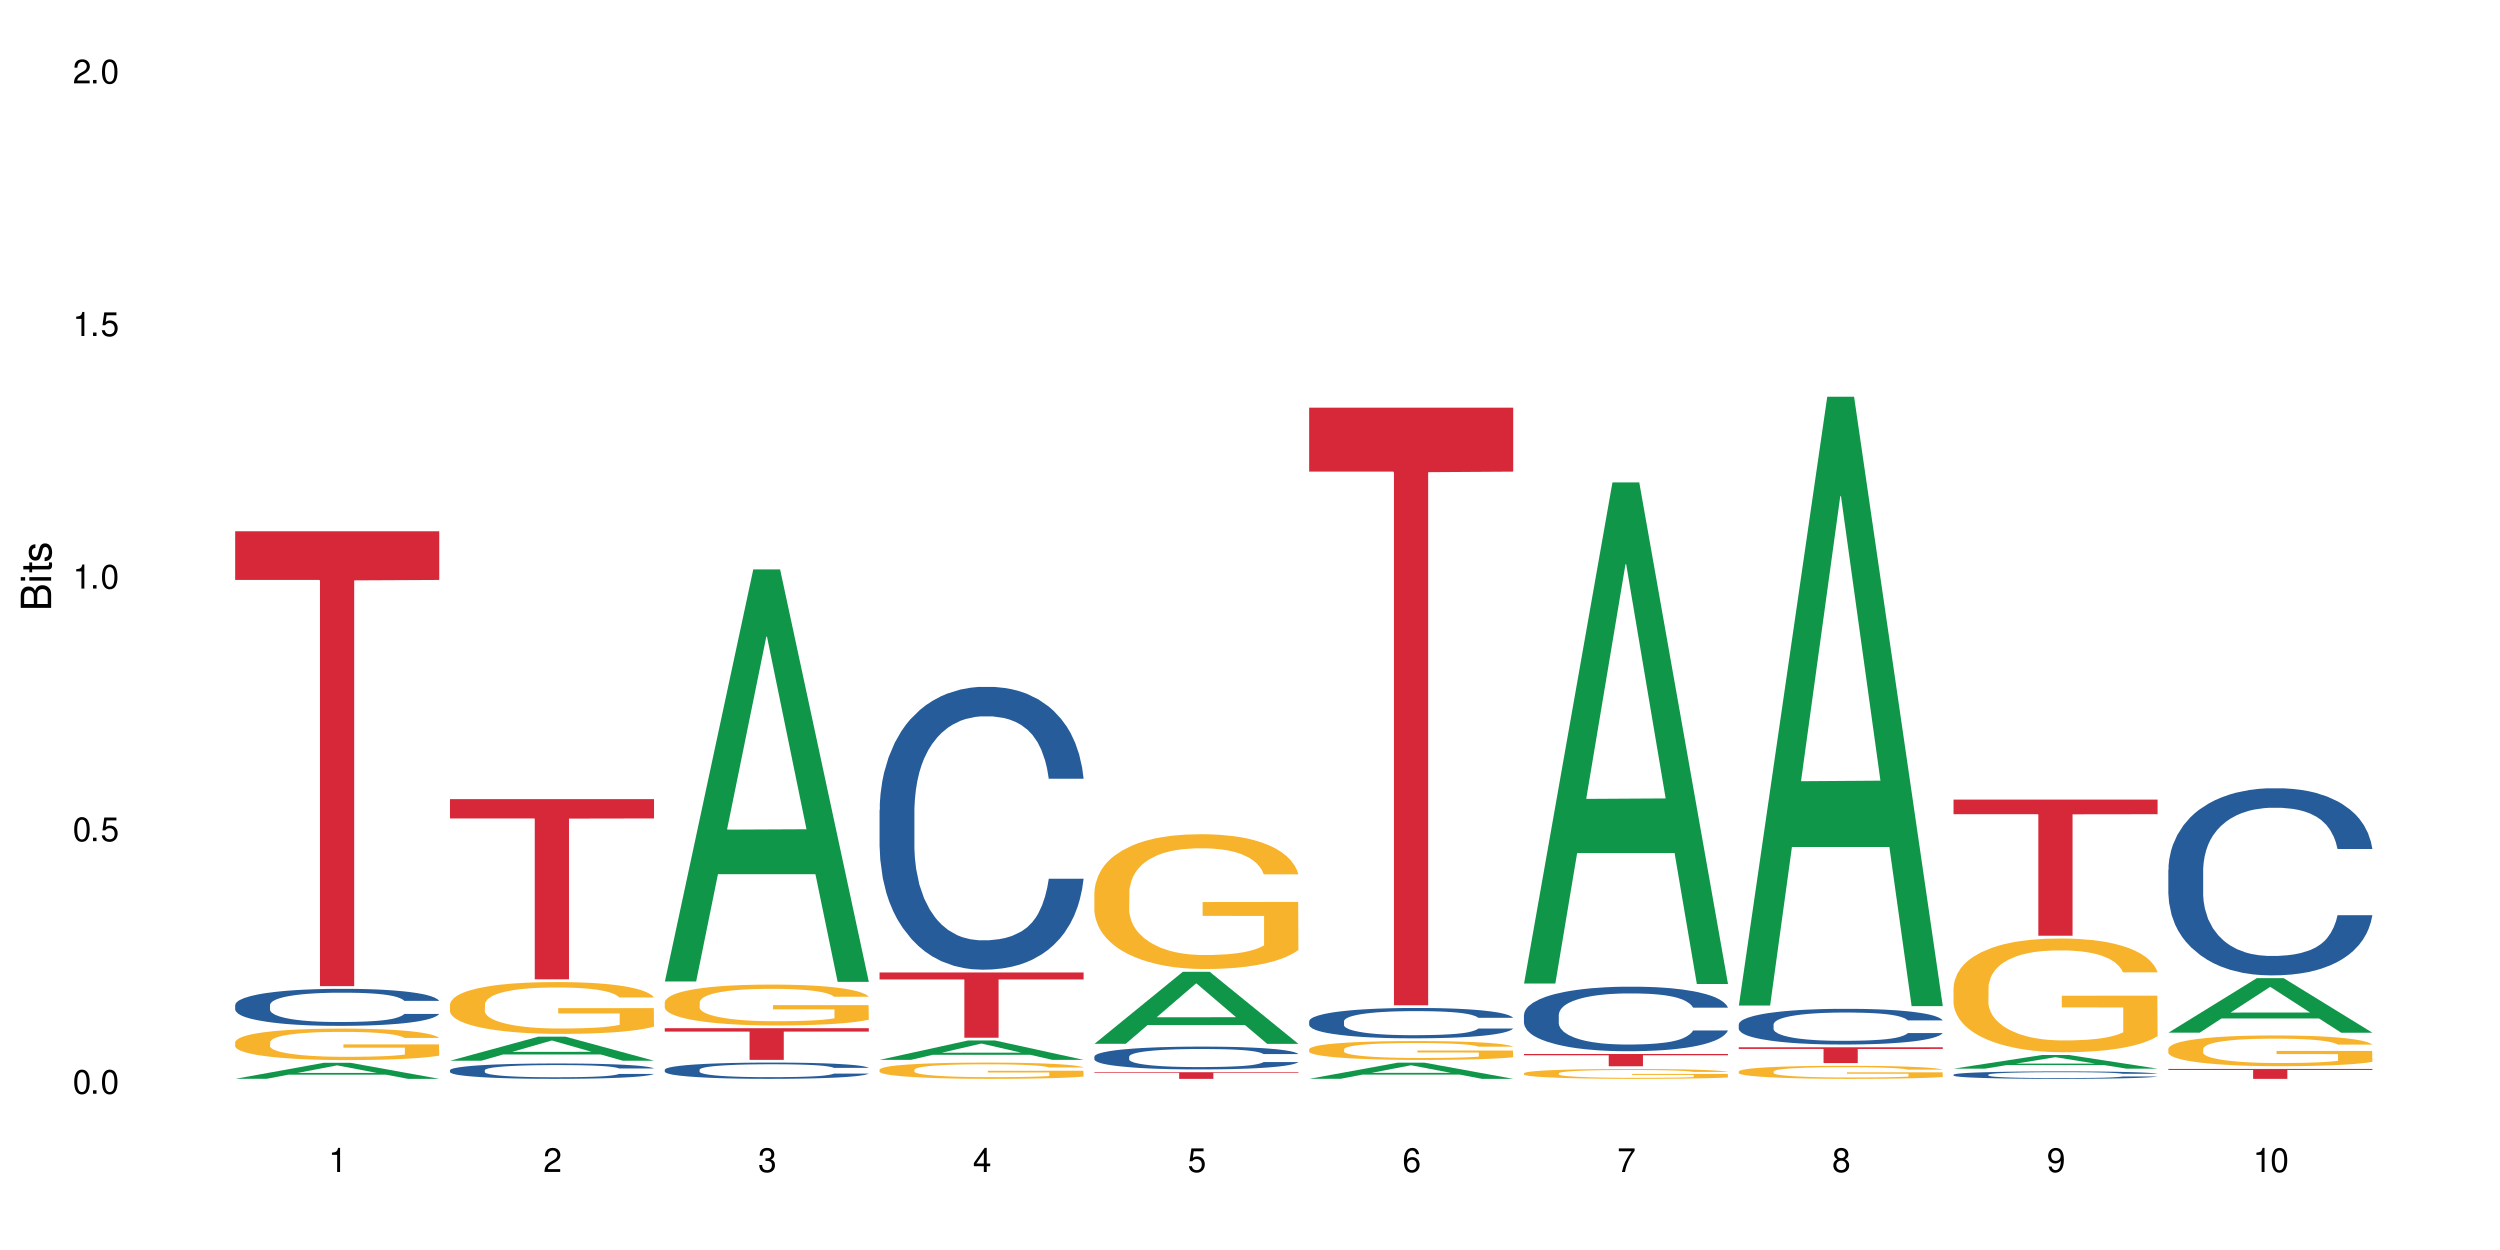 <?xml version="1.0" encoding="UTF-8"?>
<svg xmlns="http://www.w3.org/2000/svg" xmlns:xlink="http://www.w3.org/1999/xlink" width="720" height="360" viewBox="0 0 720 360">
<defs>
<g>
<g id="glyph-0-0">
</g>
<g id="glyph-0-1">
<path d="M 2.641 -6.938 C 2 -6.938 1.422 -6.656 1.078 -6.172 C 0.641 -5.562 0.406 -4.641 0.406 -3.359 C 0.406 -1.016 1.188 0.219 2.641 0.219 C 4.078 0.219 4.859 -1.016 4.859 -3.297 C 4.859 -4.641 4.656 -5.547 4.203 -6.172 C 3.844 -6.656 3.281 -6.938 2.641 -6.938 Z M 2.641 -6.188 C 3.547 -6.188 4 -5.25 4 -3.375 C 4 -1.406 3.562 -0.484 2.625 -0.484 C 1.734 -0.484 1.281 -1.438 1.281 -3.344 C 1.281 -5.25 1.734 -6.188 2.641 -6.188 Z M 2.641 -6.188 "/>
</g>
<g id="glyph-0-2">
<path d="M 1.828 -1 L 0.828 -1 L 0.828 0 L 1.828 0 Z M 1.828 -1 "/>
</g>
<g id="glyph-0-3">
<path d="M 4.562 -6.797 L 1.062 -6.797 L 0.547 -3.094 L 1.328 -3.094 C 1.719 -3.562 2.047 -3.734 2.578 -3.734 C 3.484 -3.734 4.062 -3.109 4.062 -2.094 C 4.062 -1.125 3.484 -0.531 2.578 -0.531 C 1.828 -0.531 1.375 -0.906 1.188 -1.672 L 0.328 -1.672 C 0.453 -1.109 0.547 -0.844 0.75 -0.594 C 1.125 -0.078 1.828 0.219 2.594 0.219 C 3.969 0.219 4.922 -0.781 4.922 -2.219 C 4.922 -3.562 4.031 -4.484 2.719 -4.484 C 2.25 -4.484 1.859 -4.359 1.469 -4.062 L 1.734 -5.969 L 4.562 -5.969 Z M 4.562 -6.797 "/>
</g>
<g id="glyph-0-4">
<path d="M 2.484 -4.938 L 2.484 0 L 3.328 0 L 3.328 -6.938 L 2.766 -6.938 C 2.469 -5.875 2.281 -5.734 0.984 -5.562 L 0.984 -4.938 Z M 2.484 -4.938 "/>
</g>
<g id="glyph-0-5">
<path d="M 4.859 -0.828 L 1.281 -0.828 C 1.359 -1.406 1.672 -1.781 2.5 -2.281 L 3.469 -2.828 C 4.406 -3.344 4.906 -4.062 4.906 -4.906 C 4.906 -5.484 4.672 -6.031 4.266 -6.406 C 3.859 -6.766 3.375 -6.938 2.719 -6.938 C 1.859 -6.938 1.219 -6.625 0.844 -6.031 C 0.609 -5.672 0.5 -5.234 0.484 -4.531 L 1.328 -4.531 C 1.359 -5.016 1.406 -5.281 1.531 -5.516 C 1.75 -5.938 2.188 -6.203 2.703 -6.203 C 3.469 -6.203 4.031 -5.641 4.031 -4.891 C 4.031 -4.344 3.719 -3.859 3.125 -3.516 L 2.234 -3 C 0.812 -2.172 0.406 -1.531 0.328 -0.016 L 4.859 -0.016 Z M 4.859 -0.828 "/>
</g>
<g id="glyph-0-6">
<path d="M 2.125 -3.188 L 2.578 -3.188 C 3.5 -3.188 3.984 -2.766 3.984 -1.922 C 3.984 -1.062 3.469 -0.531 2.594 -0.531 C 1.656 -0.531 1.203 -1 1.156 -2.016 L 0.312 -2.016 C 0.344 -1.453 0.438 -1.094 0.609 -0.781 C 0.953 -0.109 1.625 0.219 2.547 0.219 C 3.953 0.219 4.859 -0.625 4.859 -1.938 C 4.859 -2.828 4.516 -3.297 3.703 -3.594 C 4.344 -3.844 4.656 -4.328 4.656 -5.031 C 4.656 -6.219 3.875 -6.938 2.578 -6.938 C 1.203 -6.938 0.484 -6.172 0.453 -4.703 L 1.297 -4.703 C 1.312 -5.125 1.344 -5.359 1.453 -5.578 C 1.641 -5.969 2.062 -6.203 2.594 -6.203 C 3.344 -6.203 3.797 -5.75 3.797 -5 C 3.797 -4.516 3.609 -4.219 3.25 -4.047 C 3.016 -3.953 2.703 -3.922 2.125 -3.906 Z M 2.125 -3.188 "/>
</g>
<g id="glyph-0-7">
<path d="M 3.141 -1.672 L 3.141 0 L 3.984 0 L 3.984 -1.672 L 4.984 -1.672 L 4.984 -2.438 L 3.984 -2.438 L 3.984 -6.938 L 3.359 -6.938 L 0.266 -2.578 L 0.266 -1.672 Z M 3.141 -2.438 L 1 -2.438 L 3.141 -5.5 Z M 3.141 -2.438 "/>
</g>
<g id="glyph-0-8">
<path d="M 4.781 -5.125 C 4.609 -6.266 3.891 -6.938 2.844 -6.938 C 2.094 -6.938 1.422 -6.578 1.031 -5.953 C 0.594 -5.266 0.406 -4.422 0.406 -3.172 C 0.406 -2 0.578 -1.25 0.984 -0.641 C 1.359 -0.078 1.953 0.219 2.703 0.219 C 3.984 0.219 4.922 -0.75 4.922 -2.094 C 4.922 -3.375 4.062 -4.281 2.844 -4.281 C 2.172 -4.281 1.641 -4.031 1.281 -3.516 C 1.281 -5.234 1.828 -6.188 2.797 -6.188 C 3.391 -6.188 3.797 -5.797 3.938 -5.125 Z M 2.734 -3.531 C 3.547 -3.531 4.062 -2.953 4.062 -2.031 C 4.062 -1.156 3.484 -0.531 2.703 -0.531 C 1.922 -0.531 1.328 -1.188 1.328 -2.078 C 1.328 -2.938 1.906 -3.531 2.734 -3.531 Z M 2.734 -3.531 "/>
</g>
<g id="glyph-0-9">
<path d="M 4.984 -6.797 L 0.438 -6.797 L 0.438 -5.969 L 4.109 -5.969 C 2.5 -3.656 1.828 -2.234 1.328 0 L 2.219 0 C 2.594 -2.172 3.453 -4.047 4.984 -6.094 Z M 4.984 -6.797 "/>
</g>
<g id="glyph-0-10">
<path d="M 3.75 -3.656 C 4.469 -4.094 4.688 -4.438 4.688 -5.078 C 4.688 -6.172 3.844 -6.938 2.641 -6.938 C 1.438 -6.938 0.594 -6.172 0.594 -5.094 C 0.594 -4.438 0.812 -4.094 1.516 -3.656 C 0.734 -3.266 0.359 -2.703 0.359 -1.922 C 0.359 -0.656 1.281 0.219 2.641 0.219 C 3.984 0.219 4.922 -0.656 4.922 -1.922 C 4.922 -2.703 4.531 -3.266 3.75 -3.656 Z M 2.641 -6.188 C 3.359 -6.188 3.812 -5.75 3.812 -5.062 C 3.812 -4.406 3.344 -3.984 2.641 -3.984 C 1.922 -3.984 1.453 -4.406 1.453 -5.078 C 1.453 -5.75 1.922 -6.188 2.641 -6.188 Z M 2.641 -3.266 C 3.484 -3.266 4.062 -2.719 4.062 -1.906 C 4.062 -1.078 3.484 -0.531 2.625 -0.531 C 1.797 -0.531 1.219 -1.094 1.219 -1.906 C 1.219 -2.719 1.781 -3.266 2.641 -3.266 Z M 2.641 -3.266 "/>
</g>
<g id="glyph-0-11">
<path d="M 0.516 -1.578 C 0.672 -0.453 1.406 0.219 2.438 0.219 C 3.188 0.219 3.859 -0.141 4.266 -0.766 C 4.688 -1.453 4.891 -2.297 4.891 -3.547 C 4.891 -4.719 4.703 -5.453 4.312 -6.078 C 3.938 -6.641 3.344 -6.938 2.594 -6.938 C 1.297 -6.938 0.359 -5.969 0.359 -4.625 C 0.359 -3.344 1.234 -2.453 2.453 -2.453 C 3.094 -2.453 3.578 -2.672 4.016 -3.203 C 4 -1.484 3.469 -0.531 2.5 -0.531 C 1.906 -0.531 1.484 -0.906 1.359 -1.578 Z M 2.578 -6.203 C 3.375 -6.203 3.969 -5.531 3.969 -4.641 C 3.969 -3.797 3.391 -3.188 2.547 -3.188 C 1.734 -3.188 1.234 -3.766 1.234 -4.688 C 1.234 -5.562 1.797 -6.203 2.578 -6.203 Z M 2.578 -6.203 "/>
</g>
<g id="glyph-1-0">
</g>
<g id="glyph-1-1">
<path d="M 0 -0.953 L 0 -4.891 C 0 -5.719 -0.234 -6.344 -0.734 -6.797 C -1.188 -7.234 -1.812 -7.469 -2.5 -7.469 C -3.547 -7.469 -4.188 -7 -4.625 -5.875 C -4.984 -6.688 -5.625 -7.094 -6.531 -7.094 C -7.172 -7.094 -7.734 -6.859 -8.141 -6.391 C -8.562 -5.922 -8.75 -5.344 -8.75 -4.5 L -8.75 -0.953 Z M -4.984 -2.062 L -7.766 -2.062 L -7.766 -4.219 C -7.766 -4.844 -7.688 -5.203 -7.453 -5.5 C -7.219 -5.812 -6.859 -5.969 -6.375 -5.969 C -5.891 -5.969 -5.531 -5.812 -5.297 -5.5 C -5.062 -5.203 -4.984 -4.844 -4.984 -4.219 Z M -0.984 -2.062 L -4 -2.062 L -4 -4.781 C -4 -5.766 -3.438 -6.359 -2.484 -6.359 C -1.547 -6.359 -0.984 -5.766 -0.984 -4.781 Z M -0.984 -2.062 "/>
</g>
<g id="glyph-1-2">
<path d="M -6.281 -1.797 L -6.281 -0.797 L 0 -0.797 L 0 -1.797 Z M -8.75 -1.797 L -8.75 -0.797 L -7.484 -0.797 L -7.484 -1.797 Z M -8.75 -1.797 "/>
</g>
<g id="glyph-1-3">
<path d="M -6.281 -3.047 L -6.281 -2.016 L -8.016 -2.016 L -8.016 -1.016 L -6.281 -1.016 L -6.281 -0.172 L -5.469 -0.172 L -5.469 -1.016 L -0.719 -1.016 C -0.078 -1.016 0.281 -1.453 0.281 -2.234 C 0.281 -2.5 0.25 -2.719 0.188 -3.047 L -0.641 -3.047 C -0.609 -2.906 -0.594 -2.766 -0.594 -2.562 C -0.594 -2.141 -0.719 -2.016 -1.156 -2.016 L -5.469 -2.016 L -5.469 -3.047 Z M -6.281 -3.047 "/>
</g>
<g id="glyph-1-4">
<path d="M -4.531 -5.25 C -5.766 -5.25 -6.469 -4.422 -6.469 -2.969 C -6.469 -1.516 -5.719 -0.562 -4.547 -0.562 C -3.562 -0.562 -3.094 -1.062 -2.734 -2.562 L -2.516 -3.484 C -2.344 -4.188 -2.094 -4.469 -1.641 -4.469 C -1.047 -4.469 -0.641 -3.875 -0.641 -3 C -0.641 -2.453 -0.797 -2 -1.062 -1.75 C -1.25 -1.594 -1.422 -1.531 -1.875 -1.469 L -1.875 -0.406 C -0.422 -0.453 0.281 -1.266 0.281 -2.922 C 0.281 -4.5 -0.5 -5.516 -1.719 -5.516 C -2.656 -5.516 -3.172 -4.984 -3.469 -3.734 L -3.703 -2.766 C -3.891 -1.953 -4.156 -1.609 -4.594 -1.609 C -5.188 -1.609 -5.547 -2.125 -5.547 -2.938 C -5.547 -3.75 -5.203 -4.172 -4.531 -4.203 Z M -4.531 -5.25 "/>
</g>
</g>
</defs>
<rect x="-72" y="-36" width="864" height="432" fill="rgb(100%, 100%, 100%)" fill-opacity="1"/>
<path fill-rule="nonzero" fill="rgb(6.275%, 58.824%, 28.235%)" fill-opacity="1" d="M 67.73 310.703 L 67.793 310.699 L 93.223 306.09 L 100.945 306.09 L 126.5 310.707 L 117.52 310.707 L 111.117 309.504 L 83.051 309.504 L 76.773 310.703 L 67.73 310.703 L 85.75 309.004 L 108.543 309 L 97.176 306.844 L 97.051 306.84 L 96.926 306.855 L 85.688 309 L 85.75 309.004 Z M 67.73 310.703 "/>
<path fill-rule="nonzero" fill="rgb(14.51%, 36.078%, 60%)" fill-opacity="1" d="M 67.73 289.426 L 67.801 289.418 L 67.801 289.184 L 68.02 288.812 L 68.52 288.344 L 69.02 288.023 L 70.312 287.449 L 72.102 286.895 L 73.965 286.465 L 75.328 286.211 L 76.547 286.016 L 79.34 285.656 L 81.133 285.473 L 83.066 285.305 L 85.434 285.141 L 87.152 285.043 L 91.023 284.887 L 93.891 284.82 L 96.113 284.789 L 100.914 284.789 L 103.781 284.828 L 105.859 284.875 L 108.152 284.953 L 110.086 285.043 L 113.457 285.258 L 116.465 285.531 L 117.828 285.684 L 119.977 285.988 L 121.625 286.281 L 122.773 286.531 L 124.062 286.895 L 125.207 287.332 L 126.07 287.828 L 126.5 288.246 L 116.465 288.246 L 115.965 287.859 L 115.391 287.555 L 114.316 287.156 L 113.238 286.875 L 111.734 286.59 L 110.375 286.406 L 108.512 286.223 L 106.863 286.105 L 105.141 286.016 L 103.492 285.957 L 100.34 285.898 L 96.684 285.898 L 95.324 285.918 L 92.527 285.996 L 91.023 286.066 L 88.871 286.203 L 87.367 286.328 L 85.578 286.523 L 84.359 286.688 L 82.852 286.941 L 81.777 287.168 L 80.559 287.488 L 79.844 287.73 L 79.199 288.004 L 78.625 288.324 L 78.195 288.668 L 77.906 289.027 L 77.766 289.379 L 77.766 290.887 L 77.906 291.238 L 78.266 291.648 L 79.199 292.242 L 80.559 292.758 L 82.137 293.168 L 83.641 293.457 L 84.5 293.594 L 85.648 293.75 L 87.441 293.945 L 90.02 294.141 L 91.523 294.219 L 93.816 294.297 L 96.184 294.336 L 99.336 294.336 L 102.133 294.297 L 103.996 294.246 L 105.93 294.172 L 108.582 294.004 L 110.23 293.848 L 111.664 293.664 L 112.738 293.477 L 113.457 293.324 L 114.531 293.02 L 115.391 292.688 L 116.035 292.348 L 116.465 292.016 L 126.5 292.016 L 126.07 292.406 L 125.422 292.785 L 124.777 293.07 L 123.777 293.41 L 122.629 293.711 L 120.98 294.055 L 119.617 294.277 L 117.828 294.52 L 116.18 294.707 L 114.387 294.871 L 111.734 295.066 L 110.016 295.164 L 108.152 295.25 L 105.93 295.328 L 103.137 295.398 L 100.125 295.438 L 97.328 295.445 L 94.32 295.426 L 92.098 295.387 L 89.16 295.301 L 85.504 295.125 L 82.852 294.941 L 80.773 294.754 L 78.984 294.559 L 76.977 294.297 L 74.395 293.867 L 72.82 293.535 L 71.746 293.266 L 70.527 292.883 L 69.664 292.543 L 68.664 291.996 L 67.945 291.305 L 67.73 290.77 Z M 67.73 289.426 "/>
<path fill-rule="nonzero" fill="rgb(96.863%, 70.196%, 16.863%)" fill-opacity="1" d="M 67.73 300.117 L 67.801 300.109 L 67.801 299.945 L 68.09 299.57 L 68.805 299.059 L 69.738 298.637 L 70.742 298.305 L 71.387 298.133 L 72.461 297.883 L 73.395 297.699 L 75.758 297.328 L 78.77 296.98 L 80.418 296.832 L 82.281 296.691 L 84.93 296.535 L 86.148 296.477 L 89.875 296.344 L 94.105 296.262 L 98.762 296.234 L 100.914 296.242 L 103.852 296.277 L 107.863 296.367 L 110.16 296.449 L 111.949 296.535 L 113.812 296.641 L 116.105 296.805 L 118.258 297.004 L 119.977 297.203 L 121.695 297.453 L 123.129 297.719 L 124.348 298.008 L 125.422 298.355 L 126.07 298.645 L 126.5 298.934 L 116.535 298.934 L 115.965 298.645 L 115.32 298.422 L 114.242 298.148 L 113.168 297.949 L 112.094 297.793 L 110.086 297.578 L 108.367 297.445 L 106.215 297.328 L 104.137 297.254 L 101.773 297.203 L 100.34 297.188 L 96.543 297.188 L 93.102 297.246 L 91.094 297.312 L 89.66 297.379 L 87.656 297.504 L 86.438 297.602 L 85.719 297.668 L 83.57 297.926 L 82.137 298.156 L 81.348 298.312 L 80.344 298.562 L 79.629 298.785 L 78.84 299.117 L 78.41 299.363 L 77.836 299.93 L 77.766 301.418 L 77.98 301.734 L 78.41 302.074 L 78.984 302.371 L 79.844 302.688 L 80.703 302.926 L 82.207 303.25 L 83.496 303.465 L 84.5 303.605 L 86.438 303.828 L 87.227 303.902 L 89.09 304.051 L 91.023 304.168 L 93.387 304.266 L 95.18 304.316 L 98.047 304.359 L 101.703 304.359 L 106 304.309 L 108.727 304.242 L 110.59 304.176 L 111.809 304.117 L 113.312 304.027 L 114.387 303.945 L 115.391 303.852 L 116.609 303.711 L 116.609 301.734 L 98.906 301.727 L 98.906 300.797 L 126.426 300.789 L 126.5 304.027 L 124.992 304.25 L 123.129 304.465 L 121.34 304.633 L 119.477 304.773 L 116.824 304.93 L 114.672 305.027 L 111.375 305.145 L 108.367 305.219 L 105.215 305.27 L 102.418 305.293 L 99.121 305.301 L 96.184 305.285 L 93.031 305.234 L 90.52 305.168 L 88.227 305.086 L 85.934 304.98 L 83.066 304.805 L 81.203 304.664 L 79.27 304.492 L 77.336 304.285 L 75.613 304.059 L 74.469 303.887 L 73.32 303.688 L 72.102 303.438 L 70.957 303.156 L 70.098 302.902 L 69.309 302.609 L 68.734 302.34 L 68.16 301.965 L 67.875 301.668 L 67.73 301.41 Z M 67.73 300.117 "/>
<path fill-rule="nonzero" fill="rgb(83.922%, 15.686%, 22.353%)" fill-opacity="1" d="M 67.73 153.004 L 126.5 153.004 L 126.5 167.023 L 102.008 167.148 L 102.008 284 L 92.152 284 L 92.152 167.27 L 92.008 167.023 L 67.73 167.023 Z M 67.73 153.004 "/>
<path fill-rule="nonzero" fill="rgb(6.275%, 58.824%, 28.235%)" fill-opacity="1" d="M 129.594 305.488 L 129.656 305.484 L 155.082 298.551 L 162.805 298.551 L 188.359 305.496 L 179.383 305.496 L 172.977 303.684 L 144.91 303.684 L 138.633 305.488 L 129.594 305.488 L 147.613 302.934 L 170.402 302.926 L 159.039 299.684 L 158.914 299.68 L 158.789 299.699 L 147.547 302.926 L 147.613 302.934 Z M 129.594 305.488 "/>
<path fill-rule="nonzero" fill="rgb(14.51%, 36.078%, 60%)" fill-opacity="1" d="M 129.594 308.211 L 129.664 308.207 L 129.664 308.109 L 129.879 307.953 L 130.379 307.762 L 130.883 307.629 L 132.172 307.391 L 133.965 307.16 L 135.828 306.98 L 137.188 306.875 L 138.406 306.793 L 141.203 306.645 L 142.992 306.566 L 144.93 306.5 L 147.293 306.43 L 149.016 306.391 L 152.883 306.324 L 155.75 306.297 L 157.973 306.285 L 162.773 306.285 L 165.641 306.301 L 167.719 306.32 L 170.012 306.355 L 171.949 306.391 L 175.316 306.48 L 178.324 306.594 L 179.688 306.656 L 181.836 306.781 L 183.484 306.902 L 184.633 307.008 L 185.922 307.16 L 187.07 307.34 L 187.93 307.547 L 188.359 307.719 L 178.324 307.719 L 177.824 307.559 L 177.25 307.434 L 176.176 307.266 L 175.102 307.148 L 173.598 307.031 L 172.234 306.957 L 170.371 306.879 L 168.723 306.832 L 167.004 306.793 L 165.355 306.77 L 162.199 306.746 L 158.547 306.746 L 157.184 306.754 L 154.391 306.785 L 152.883 306.816 L 150.734 306.871 L 149.23 306.926 L 147.438 307.004 L 146.219 307.074 L 144.715 307.18 L 143.641 307.273 L 142.422 307.406 L 141.703 307.508 L 141.059 307.621 L 140.484 307.754 L 140.055 307.895 L 139.77 308.043 L 139.625 308.188 L 139.625 308.816 L 139.77 308.961 L 140.129 309.133 L 141.059 309.379 L 142.422 309.59 L 143.996 309.762 L 145.504 309.883 L 146.363 309.938 L 147.508 310.004 L 149.301 310.086 L 151.879 310.164 L 153.387 310.199 L 155.68 310.23 L 158.043 310.246 L 161.199 310.246 L 163.992 310.23 L 165.855 310.211 L 167.789 310.18 L 170.441 310.109 L 172.09 310.043 L 173.523 309.969 L 174.598 309.891 L 175.316 309.824 L 176.391 309.699 L 177.25 309.562 L 177.895 309.422 L 178.324 309.285 L 188.359 309.285 L 187.93 309.445 L 187.285 309.605 L 186.641 309.723 L 185.637 309.863 L 184.488 309.988 L 182.84 310.129 L 181.48 310.223 L 179.688 310.324 L 178.039 310.398 L 176.246 310.469 L 173.598 310.551 L 171.875 310.59 L 170.012 310.625 L 167.789 310.66 L 164.996 310.688 L 161.984 310.703 L 159.191 310.707 L 156.18 310.699 L 153.957 310.684 L 151.02 310.648 L 147.367 310.574 L 144.715 310.496 L 142.637 310.422 L 140.844 310.34 L 138.836 310.23 L 136.258 310.051 L 134.68 309.914 L 133.605 309.801 L 132.387 309.645 L 131.527 309.504 L 130.523 309.277 L 129.809 308.988 L 129.594 308.766 Z M 129.594 308.211 "/>
<path fill-rule="nonzero" fill="rgb(96.863%, 70.196%, 16.863%)" fill-opacity="1" d="M 129.594 289.227 L 129.664 289.215 L 129.664 288.941 L 129.949 288.328 L 130.668 287.484 L 131.598 286.789 L 132.602 286.242 L 133.246 285.957 L 134.32 285.547 L 135.254 285.25 L 137.617 284.633 L 140.629 284.062 L 142.277 283.816 L 144.141 283.586 L 146.793 283.328 L 148.012 283.23 L 151.738 283.012 L 155.965 282.875 L 160.625 282.836 L 162.773 282.848 L 165.711 282.902 L 169.727 283.055 L 172.02 283.191 L 173.812 283.328 L 175.676 283.504 L 177.969 283.777 L 180.117 284.102 L 181.836 284.43 L 183.559 284.84 L 184.992 285.277 L 186.211 285.754 L 187.285 286.324 L 187.93 286.801 L 188.359 287.277 L 178.398 287.277 L 177.824 286.801 L 177.18 286.434 L 176.105 285.984 L 175.031 285.656 L 173.953 285.398 L 171.949 285.043 L 170.227 284.824 L 168.078 284.633 L 166 284.512 L 163.633 284.43 L 162.199 284.402 L 158.402 284.402 L 154.961 284.5 L 152.957 284.609 L 151.523 284.715 L 149.516 284.922 L 148.297 285.086 L 147.582 285.195 L 145.43 285.617 L 143.996 285.996 L 143.207 286.258 L 142.207 286.664 L 141.488 287.035 L 140.699 287.578 L 140.27 287.988 L 139.695 288.914 L 139.625 291.367 L 139.84 291.887 L 140.27 292.445 L 140.844 292.938 L 141.703 293.453 L 142.562 293.848 L 144.07 294.379 L 145.359 294.734 L 146.363 294.969 L 148.297 295.336 L 149.086 295.457 L 150.949 295.703 L 152.883 295.895 L 155.25 296.059 L 157.039 296.141 L 159.906 296.207 L 163.562 296.207 L 167.863 296.125 L 170.586 296.016 L 172.449 295.906 L 173.668 295.812 L 175.172 295.66 L 176.246 295.527 L 177.25 295.375 L 178.469 295.145 L 178.469 291.887 L 160.766 291.871 L 160.766 290.348 L 188.289 290.332 L 188.359 295.66 L 186.855 296.031 L 184.992 296.383 L 183.199 296.656 L 181.336 296.891 L 178.684 297.148 L 176.535 297.312 L 173.238 297.504 L 170.227 297.625 L 167.074 297.707 L 164.277 297.746 L 160.984 297.762 L 158.043 297.734 L 154.891 297.652 L 152.383 297.543 L 150.09 297.406 L 147.797 297.23 L 144.93 296.941 L 143.066 296.711 L 141.129 296.426 L 139.195 296.086 L 137.477 295.715 L 136.328 295.43 L 135.184 295.102 L 133.965 294.695 L 132.816 294.23 L 131.957 293.809 L 131.168 293.332 L 130.594 292.883 L 130.023 292.27 L 129.734 291.777 L 129.594 291.355 Z M 129.594 289.227 "/>
<path fill-rule="nonzero" fill="rgb(83.922%, 15.686%, 22.353%)" fill-opacity="1" d="M 129.594 230.156 L 188.359 230.156 L 188.359 235.711 L 163.867 235.758 L 163.867 282.047 L 154.012 282.047 L 154.012 235.809 L 153.871 235.711 L 129.594 235.711 Z M 129.594 230.156 "/>
<path fill-rule="nonzero" fill="rgb(6.275%, 58.824%, 28.235%)" fill-opacity="1" d="M 191.453 282.66 L 191.516 282.547 L 216.945 163.98 L 224.668 163.98 L 250.219 282.77 L 241.242 282.77 L 234.84 251.762 L 206.773 251.762 L 200.492 282.66 L 191.453 282.66 L 209.473 238.934 L 232.266 238.824 L 220.898 183.387 L 220.773 183.277 L 220.648 183.609 L 209.41 238.824 L 209.473 238.934 Z M 191.453 282.66 "/>
<path fill-rule="nonzero" fill="rgb(14.51%, 36.078%, 60%)" fill-opacity="1" d="M 191.453 308.062 L 191.523 308.059 L 191.523 307.957 L 191.738 307.793 L 192.242 307.59 L 192.742 307.449 L 194.031 307.195 L 195.824 306.953 L 197.688 306.762 L 199.051 306.652 L 200.27 306.566 L 203.062 306.406 L 204.855 306.328 L 206.789 306.254 L 209.156 306.18 L 210.875 306.137 L 214.746 306.07 L 217.613 306.039 L 219.832 306.027 L 224.637 306.027 L 227.5 306.043 L 229.582 306.066 L 231.875 306.102 L 233.809 306.137 L 237.176 306.234 L 240.188 306.352 L 241.547 306.422 L 243.699 306.555 L 245.348 306.684 L 246.492 306.793 L 247.785 306.953 L 248.93 307.145 L 249.789 307.363 L 250.219 307.547 L 240.188 307.547 L 239.684 307.375 L 239.113 307.242 L 238.035 307.066 L 236.961 306.941 L 235.457 306.82 L 234.094 306.738 L 232.23 306.656 L 230.582 306.605 L 228.863 306.566 L 227.215 306.539 L 224.062 306.516 L 220.406 306.516 L 219.043 306.523 L 216.25 306.559 L 214.746 306.586 L 212.594 306.648 L 211.09 306.703 L 209.297 306.789 L 208.078 306.863 L 206.574 306.973 L 205.5 307.07 L 204.281 307.211 L 203.566 307.32 L 202.918 307.438 L 202.348 307.582 L 201.918 307.73 L 201.629 307.887 L 201.484 308.043 L 201.484 308.707 L 201.629 308.859 L 201.988 309.039 L 202.918 309.301 L 204.281 309.527 L 205.859 309.707 L 207.363 309.836 L 208.223 309.895 L 209.371 309.965 L 211.16 310.047 L 213.742 310.133 L 215.246 310.168 L 217.539 310.203 L 219.906 310.219 L 223.059 310.219 L 225.852 310.203 L 227.715 310.18 L 229.652 310.148 L 232.305 310.074 L 233.953 310.004 L 235.387 309.926 L 236.461 309.844 L 237.176 309.773 L 238.254 309.641 L 239.113 309.496 L 239.758 309.348 L 240.188 309.203 L 250.219 309.203 L 249.789 309.371 L 249.145 309.539 L 248.5 309.664 L 247.496 309.812 L 246.352 309.945 L 244.703 310.094 L 243.34 310.195 L 241.547 310.301 L 239.898 310.383 L 238.109 310.453 L 235.457 310.539 L 233.738 310.582 L 231.875 310.621 L 229.652 310.656 L 226.855 310.688 L 223.848 310.703 L 221.051 310.707 L 218.043 310.699 L 215.82 310.684 L 212.883 310.645 L 209.227 310.566 L 206.574 310.484 L 204.496 310.402 L 202.703 310.316 L 200.699 310.203 L 198.117 310.016 L 196.543 309.867 L 195.465 309.75 L 194.246 309.582 L 193.387 309.434 L 192.383 309.191 L 191.668 308.891 L 191.453 308.652 Z M 191.453 308.062 "/>
<path fill-rule="nonzero" fill="rgb(96.863%, 70.196%, 16.863%)" fill-opacity="1" d="M 191.453 288.602 L 191.523 288.594 L 191.523 288.379 L 191.812 287.895 L 192.527 287.227 L 193.461 286.68 L 194.461 286.246 L 195.109 286.023 L 196.184 285.699 L 197.113 285.465 L 199.48 284.98 L 202.488 284.527 L 204.137 284.332 L 206 284.152 L 208.652 283.945 L 209.871 283.871 L 213.598 283.699 L 217.828 283.594 L 222.484 283.559 L 224.637 283.57 L 227.574 283.613 L 231.586 283.73 L 233.879 283.84 L 235.672 283.945 L 237.535 284.086 L 239.828 284.301 L 241.98 284.559 L 243.699 284.816 L 245.418 285.141 L 246.852 285.484 L 248.07 285.859 L 249.145 286.312 L 249.789 286.688 L 250.219 287.066 L 240.258 287.066 L 239.684 286.688 L 239.039 286.398 L 237.965 286.043 L 236.891 285.785 L 235.816 285.582 L 233.809 285.301 L 232.09 285.129 L 229.938 284.98 L 227.859 284.883 L 225.496 284.816 L 224.062 284.797 L 220.262 284.797 L 216.824 284.871 L 214.816 284.957 L 213.383 285.043 L 211.375 285.203 L 210.156 285.332 L 209.441 285.422 L 207.293 285.754 L 205.859 286.055 L 205.07 286.258 L 204.066 286.582 L 203.348 286.871 L 202.562 287.301 L 202.133 287.625 L 201.559 288.355 L 201.484 290.293 L 201.703 290.699 L 202.133 291.141 L 202.703 291.527 L 203.566 291.938 L 204.426 292.25 L 205.93 292.668 L 207.219 292.949 L 208.223 293.129 L 210.156 293.422 L 210.945 293.516 L 212.809 293.711 L 214.746 293.863 L 217.109 293.992 L 218.902 294.055 L 221.77 294.109 L 225.422 294.109 L 229.723 294.043 L 232.445 293.957 L 234.309 293.871 L 235.527 293.797 L 237.035 293.68 L 238.109 293.57 L 239.113 293.453 L 240.332 293.27 L 240.332 290.699 L 222.629 290.688 L 222.629 289.484 L 250.148 289.473 L 250.219 293.68 L 248.715 293.969 L 246.852 294.25 L 245.059 294.465 L 243.195 294.648 L 240.547 294.852 L 238.395 294.98 L 235.098 295.129 L 232.09 295.227 L 228.934 295.293 L 226.141 295.324 L 222.844 295.336 L 219.906 295.312 L 216.75 295.25 L 214.242 295.164 L 211.949 295.055 L 209.656 294.914 L 206.789 294.691 L 204.926 294.508 L 202.992 294.281 L 201.055 294.012 L 199.336 293.723 L 198.191 293.496 L 197.043 293.238 L 195.824 292.914 L 194.68 292.551 L 193.816 292.215 L 193.031 291.84 L 192.457 291.484 L 191.883 291 L 191.598 290.613 L 191.453 290.281 Z M 191.453 288.602 "/>
<path fill-rule="nonzero" fill="rgb(83.922%, 15.686%, 22.353%)" fill-opacity="1" d="M 191.453 296.125 L 250.219 296.125 L 250.219 297.098 L 225.727 297.109 L 225.727 305.238 L 215.875 305.238 L 215.875 297.117 L 215.73 297.098 L 191.453 297.098 Z M 191.453 296.125 "/>
<path fill-rule="nonzero" fill="rgb(6.275%, 58.824%, 28.235%)" fill-opacity="1" d="M 253.312 305.234 L 253.375 305.23 L 278.805 299.652 L 286.527 299.652 L 312.082 305.242 L 303.102 305.242 L 296.699 303.781 L 268.633 303.781 L 262.355 305.234 L 253.312 305.234 L 271.332 303.18 L 294.125 303.172 L 282.762 300.566 L 282.633 300.559 L 282.508 300.574 L 271.27 303.172 L 271.332 303.18 Z M 253.312 305.234 "/>
<path fill-rule="nonzero" fill="rgb(14.51%, 36.078%, 60%)" fill-opacity="1" d="M 253.312 233.273 L 253.387 233.199 L 253.387 231.414 L 253.602 228.586 L 254.102 225.012 L 254.605 222.555 L 255.895 218.164 L 257.684 213.922 L 259.547 210.645 L 260.91 208.711 L 262.129 207.223 L 264.922 204.469 L 266.715 203.055 L 268.652 201.789 L 271.016 200.523 L 272.734 199.777 L 276.605 198.586 L 279.473 198.066 L 281.695 197.844 L 286.496 197.844 L 289.363 198.141 L 291.441 198.512 L 293.734 199.109 L 295.668 199.777 L 299.039 201.414 L 302.047 203.5 L 303.41 204.691 L 305.559 206.996 L 307.207 209.23 L 308.355 211.168 L 309.645 213.922 L 310.793 217.27 L 311.652 221.066 L 312.082 224.266 L 302.047 224.266 L 301.547 221.289 L 300.973 218.98 L 299.898 215.93 L 298.824 213.773 L 297.316 211.613 L 295.957 210.199 L 294.094 208.785 L 292.445 207.891 L 290.723 207.223 L 289.074 206.773 L 285.922 206.328 L 282.266 206.328 L 280.906 206.477 L 278.109 207.074 L 276.605 207.594 L 274.457 208.637 L 272.949 209.602 L 271.16 211.094 L 269.941 212.359 L 268.434 214.293 L 267.359 216.004 L 266.141 218.461 L 265.426 220.32 L 264.781 222.406 L 264.207 224.863 L 263.777 227.469 L 263.492 230.223 L 263.348 232.902 L 263.348 244.441 L 263.492 247.121 L 263.848 250.246 L 264.781 254.785 L 266.141 258.73 L 267.719 261.859 L 269.223 264.09 L 270.082 265.133 L 271.23 266.324 L 273.023 267.812 L 275.602 269.301 L 277.105 269.898 L 279.402 270.492 L 281.766 270.789 L 284.918 270.789 L 287.715 270.492 L 289.578 270.121 L 291.512 269.523 L 294.164 268.258 L 295.812 267.07 L 297.246 265.652 L 298.32 264.238 L 299.039 263.047 L 300.113 260.742 L 300.973 258.211 L 301.617 255.605 L 302.047 253.074 L 312.082 253.074 L 311.652 256.051 L 311.008 258.953 L 310.363 261.113 L 309.359 263.719 L 308.211 266.027 L 306.562 268.633 L 305.203 270.344 L 303.41 272.203 L 301.762 273.617 L 299.969 274.883 L 297.316 276.371 L 295.598 277.117 L 293.734 277.789 L 291.512 278.383 L 288.719 278.902 L 285.707 279.203 L 282.914 279.277 L 279.902 279.129 L 277.68 278.828 L 274.742 278.16 L 271.086 276.82 L 268.434 275.406 L 266.355 273.992 L 264.566 272.504 L 262.559 270.492 L 259.98 267.219 L 258.402 264.688 L 257.328 262.602 L 256.109 259.699 L 255.25 257.094 L 254.246 252.926 L 253.527 247.641 L 253.312 243.547 Z M 253.312 233.273 "/>
<path fill-rule="nonzero" fill="rgb(96.863%, 70.196%, 16.863%)" fill-opacity="1" d="M 253.312 308.035 L 253.387 308.027 L 253.387 307.945 L 253.672 307.75 L 254.387 307.488 L 255.32 307.27 L 256.324 307.098 L 256.969 307.008 L 258.043 306.879 L 258.977 306.785 L 261.34 306.594 L 264.352 306.414 L 266 306.336 L 267.863 306.266 L 270.516 306.184 L 271.73 306.152 L 275.461 306.086 L 279.688 306.043 L 284.348 306.031 L 286.496 306.035 L 289.434 306.051 L 293.449 306.098 L 295.742 306.141 L 297.531 306.184 L 299.395 306.238 L 301.691 306.324 L 303.84 306.426 L 305.559 306.531 L 307.281 306.656 L 308.715 306.793 L 309.93 306.945 L 311.008 307.125 L 311.652 307.273 L 312.082 307.422 L 302.121 307.422 L 301.547 307.273 L 300.902 307.156 L 299.824 307.016 L 298.75 306.914 L 297.676 306.832 L 295.668 306.723 L 293.949 306.652 L 291.801 306.594 L 289.723 306.555 L 287.355 306.531 L 285.922 306.52 L 282.125 306.52 L 278.684 306.551 L 276.676 306.586 L 275.242 306.621 L 273.238 306.684 L 272.02 306.734 L 271.301 306.77 L 269.152 306.902 L 267.719 307.02 L 266.93 307.102 L 265.926 307.23 L 265.211 307.344 L 264.422 307.516 L 263.992 307.645 L 263.418 307.934 L 263.348 308.703 L 263.562 308.867 L 263.992 309.043 L 264.566 309.195 L 265.426 309.359 L 266.285 309.48 L 267.789 309.648 L 269.082 309.758 L 270.082 309.832 L 272.02 309.945 L 272.809 309.984 L 274.672 310.062 L 276.605 310.121 L 278.973 310.172 L 280.762 310.199 L 283.629 310.219 L 287.285 310.219 L 291.586 310.195 L 294.309 310.16 L 296.172 310.125 L 297.391 310.098 L 298.895 310.051 L 299.969 310.008 L 300.973 309.961 L 302.191 309.887 L 302.191 308.867 L 284.488 308.863 L 284.488 308.383 L 312.008 308.379 L 312.082 310.051 L 310.578 310.164 L 308.715 310.277 L 306.922 310.363 L 305.059 310.434 L 302.406 310.516 L 300.258 310.566 L 296.961 310.625 L 293.949 310.664 L 290.797 310.691 L 288 310.703 L 284.703 310.707 L 281.766 310.699 L 278.613 310.672 L 276.105 310.641 L 273.812 310.598 L 271.516 310.539 L 268.652 310.449 L 266.789 310.379 L 264.852 310.289 L 262.918 310.184 L 261.195 310.066 L 260.051 309.977 L 258.902 309.875 L 257.684 309.746 L 256.539 309.602 L 255.68 309.469 L 254.891 309.32 L 254.316 309.18 L 253.742 308.984 L 253.457 308.832 L 253.312 308.699 Z M 253.312 308.035 "/>
<path fill-rule="nonzero" fill="rgb(83.922%, 15.686%, 22.353%)" fill-opacity="1" d="M 253.312 280.066 L 312.082 280.066 L 312.082 282.078 L 287.59 282.094 L 287.59 298.863 L 277.734 298.863 L 277.734 282.113 L 277.594 282.078 L 253.312 282.078 Z M 253.312 280.066 "/>
<path fill-rule="nonzero" fill="rgb(6.275%, 58.824%, 28.235%)" fill-opacity="1" d="M 315.176 300.621 L 315.238 300.602 L 340.664 279.871 L 348.387 279.871 L 373.941 300.641 L 364.965 300.641 L 358.559 295.219 L 330.496 295.219 L 324.215 300.621 L 315.176 300.621 L 333.195 292.977 L 355.984 292.957 L 344.621 283.266 L 344.496 283.246 L 344.371 283.305 L 333.133 292.957 L 333.195 292.977 Z M 315.176 300.621 "/>
<path fill-rule="nonzero" fill="rgb(14.51%, 36.078%, 60%)" fill-opacity="1" d="M 315.176 304.285 L 315.246 304.281 L 315.246 304.137 L 315.461 303.91 L 315.961 303.621 L 316.465 303.422 L 317.754 303.07 L 319.547 302.727 L 321.41 302.461 L 322.77 302.305 L 323.988 302.188 L 326.785 301.965 L 328.578 301.852 L 330.512 301.75 L 332.875 301.648 L 334.598 301.586 L 338.465 301.492 L 341.332 301.449 L 343.555 301.43 L 348.355 301.43 L 351.223 301.453 L 353.301 301.484 L 355.594 301.531 L 357.531 301.586 L 360.898 301.719 L 363.91 301.887 L 365.27 301.984 L 367.422 302.168 L 369.07 302.348 L 370.215 302.504 L 371.504 302.727 L 372.652 302.996 L 373.512 303.301 L 373.941 303.562 L 363.91 303.562 L 363.406 303.32 L 362.832 303.133 L 361.758 302.887 L 360.684 302.715 L 359.18 302.539 L 357.816 302.426 L 355.953 302.312 L 354.305 302.242 L 352.586 302.188 L 350.938 302.152 L 347.785 302.113 L 344.129 302.113 L 342.766 302.125 L 339.973 302.176 L 338.465 302.215 L 336.316 302.301 L 334.812 302.379 L 333.02 302.5 L 331.801 302.602 L 330.297 302.758 L 329.223 302.895 L 328.004 303.094 L 327.285 303.242 L 326.641 303.41 L 326.066 303.609 L 325.637 303.82 L 325.352 304.039 L 325.207 304.258 L 325.207 305.188 L 325.352 305.402 L 325.711 305.656 L 326.641 306.02 L 328.004 306.34 L 329.578 306.59 L 331.086 306.77 L 331.945 306.855 L 333.09 306.949 L 334.883 307.07 L 337.465 307.191 L 338.969 307.238 L 341.262 307.285 L 343.625 307.312 L 346.781 307.312 L 349.574 307.285 L 351.438 307.258 L 353.375 307.207 L 356.023 307.105 L 357.672 307.012 L 359.105 306.898 L 360.184 306.781 L 360.898 306.688 L 361.973 306.5 L 362.832 306.297 L 363.48 306.086 L 363.91 305.883 L 373.941 305.883 L 373.512 306.121 L 372.867 306.355 L 372.223 306.531 L 371.219 306.742 L 370.07 306.926 L 368.422 307.137 L 367.062 307.273 L 365.27 307.426 L 363.621 307.539 L 361.832 307.641 L 359.18 307.762 L 357.457 307.82 L 355.594 307.875 L 353.375 307.922 L 350.578 307.965 L 347.57 307.988 L 344.773 307.996 L 341.762 307.984 L 339.543 307.957 L 336.602 307.906 L 332.949 307.797 L 330.297 307.684 L 328.219 307.57 L 326.426 307.449 L 324.418 307.285 L 321.84 307.023 L 320.262 306.82 L 319.188 306.652 L 317.969 306.418 L 317.109 306.207 L 316.105 305.871 L 315.391 305.445 L 315.176 305.113 Z M 315.176 304.285 "/>
<path fill-rule="nonzero" fill="rgb(96.863%, 70.196%, 16.863%)" fill-opacity="1" d="M 315.176 256.883 L 315.246 256.848 L 315.246 256.137 L 315.531 254.543 L 316.25 252.344 L 317.18 250.535 L 318.184 249.117 L 318.828 248.371 L 319.906 247.309 L 320.836 246.527 L 323.203 244.934 L 326.211 243.441 L 327.859 242.805 L 329.723 242.203 L 332.375 241.527 L 333.594 241.281 L 337.32 240.711 L 341.547 240.355 L 346.207 240.25 L 348.355 240.285 L 351.297 240.43 L 355.309 240.816 L 357.602 241.172 L 359.395 241.527 L 361.258 241.988 L 363.551 242.699 L 365.699 243.551 L 367.422 244.398 L 369.141 245.465 L 370.574 246.598 L 371.793 247.84 L 372.867 249.328 L 373.512 250.57 L 373.941 251.812 L 363.98 251.812 L 363.406 250.57 L 362.762 249.613 L 361.688 248.441 L 360.613 247.59 L 359.535 246.918 L 357.531 245.996 L 355.809 245.43 L 353.66 244.934 L 351.582 244.613 L 349.215 244.398 L 347.785 244.328 L 343.984 244.328 L 340.547 244.578 L 338.539 244.859 L 337.105 245.145 L 335.098 245.676 L 333.879 246.102 L 333.164 246.387 L 331.012 247.484 L 329.578 248.477 L 328.793 249.152 L 327.789 250.215 L 327.07 251.172 L 326.281 252.594 L 325.852 253.656 L 325.281 256.066 L 325.207 262.449 L 325.422 263.797 L 325.852 265.254 L 326.426 266.527 L 327.285 267.875 L 328.145 268.906 L 329.652 270.289 L 330.941 271.211 L 331.945 271.812 L 333.879 272.77 L 334.668 273.09 L 336.531 273.727 L 338.465 274.223 L 340.832 274.648 L 342.625 274.863 L 345.488 275.039 L 349.145 275.039 L 353.445 274.828 L 356.168 274.543 L 358.031 274.258 L 359.25 274.012 L 360.754 273.621 L 361.832 273.266 L 362.832 272.875 L 364.051 272.273 L 364.051 263.797 L 346.352 263.762 L 346.352 259.789 L 373.871 259.754 L 373.941 273.621 L 372.438 274.578 L 370.574 275.5 L 368.781 276.211 L 366.918 276.812 L 364.266 277.488 L 362.117 277.914 L 358.82 278.41 L 355.809 278.727 L 352.656 278.941 L 349.863 279.047 L 346.566 279.082 L 343.625 279.012 L 340.473 278.797 L 337.965 278.516 L 335.672 278.16 L 333.379 277.699 L 330.512 276.953 L 328.648 276.352 L 326.715 275.605 L 324.777 274.719 L 323.059 273.762 L 321.91 273.02 L 320.766 272.168 L 319.547 271.102 L 318.398 269.898 L 317.539 268.797 L 316.75 267.559 L 316.18 266.387 L 315.605 264.789 L 315.316 263.516 L 315.176 262.414 Z M 315.176 256.883 "/>
<path fill-rule="nonzero" fill="rgb(83.922%, 15.686%, 22.353%)" fill-opacity="1" d="M 315.176 308.785 L 373.941 308.785 L 373.941 308.988 L 349.449 308.992 L 349.449 310.707 L 339.594 310.707 L 339.594 308.992 L 339.453 308.988 L 315.176 308.988 Z M 315.176 308.785 "/>
<path fill-rule="nonzero" fill="rgb(6.275%, 58.824%, 28.235%)" fill-opacity="1" d="M 377.035 310.703 L 377.098 310.699 L 402.527 306.051 L 410.25 306.051 L 435.805 310.707 L 426.824 310.707 L 420.422 309.492 L 392.355 309.492 L 386.078 310.703 L 377.035 310.703 L 395.055 308.988 L 417.848 308.984 L 406.48 306.812 L 406.355 306.809 L 406.23 306.82 L 394.992 308.984 L 395.055 308.988 Z M 377.035 310.703 "/>
<path fill-rule="nonzero" fill="rgb(14.51%, 36.078%, 60%)" fill-opacity="1" d="M 377.035 294.102 L 377.105 294.094 L 377.105 293.902 L 377.32 293.598 L 377.824 293.215 L 378.324 292.949 L 379.617 292.48 L 381.406 292.023 L 383.27 291.672 L 384.633 291.465 L 385.852 291.305 L 388.645 291.008 L 390.438 290.855 L 392.371 290.723 L 394.738 290.586 L 396.457 290.504 L 400.328 290.379 L 403.195 290.32 L 405.414 290.297 L 410.219 290.297 L 413.086 290.328 L 415.164 290.371 L 417.457 290.434 L 419.391 290.504 L 422.758 290.68 L 425.77 290.906 L 427.133 291.031 L 429.281 291.281 L 430.93 291.52 L 432.078 291.727 L 433.367 292.023 L 434.512 292.383 L 435.375 292.789 L 435.805 293.133 L 425.77 293.133 L 425.27 292.816 L 424.695 292.566 L 423.621 292.238 L 422.543 292.008 L 421.039 291.777 L 419.68 291.625 L 417.816 291.473 L 416.168 291.375 L 414.445 291.305 L 412.797 291.258 L 409.645 291.207 L 405.988 291.207 L 404.629 291.227 L 401.832 291.289 L 400.328 291.344 L 398.176 291.457 L 396.672 291.559 L 394.879 291.719 L 393.664 291.855 L 392.156 292.062 L 391.082 292.246 L 389.863 292.512 L 389.148 292.711 L 388.504 292.934 L 387.93 293.199 L 387.5 293.477 L 387.211 293.773 L 387.07 294.062 L 387.07 295.301 L 387.211 295.586 L 387.57 295.922 L 388.504 296.41 L 389.863 296.832 L 391.441 297.168 L 392.945 297.41 L 393.805 297.52 L 394.953 297.648 L 396.742 297.809 L 399.324 297.969 L 400.828 298.031 L 403.121 298.094 L 405.488 298.129 L 408.641 298.129 L 411.438 298.094 L 413.301 298.055 L 415.234 297.992 L 417.887 297.855 L 419.535 297.727 L 420.969 297.578 L 422.043 297.426 L 422.758 297.297 L 423.836 297.051 L 424.695 296.777 L 425.34 296.496 L 425.77 296.227 L 435.805 296.227 L 435.375 296.547 L 434.727 296.855 L 434.082 297.09 L 433.078 297.367 L 431.934 297.617 L 430.285 297.895 L 428.922 298.078 L 427.133 298.281 L 425.484 298.43 L 423.691 298.566 L 421.039 298.727 L 419.32 298.809 L 417.457 298.879 L 415.234 298.941 L 412.438 299 L 409.43 299.031 L 406.633 299.039 L 403.625 299.023 L 401.402 298.992 L 398.465 298.918 L 394.809 298.773 L 392.156 298.621 L 390.078 298.473 L 388.289 298.312 L 386.281 298.094 L 383.699 297.746 L 382.125 297.473 L 381.047 297.25 L 379.832 296.938 L 378.969 296.656 L 377.969 296.211 L 377.25 295.645 L 377.035 295.203 Z M 377.035 294.102 "/>
<path fill-rule="nonzero" fill="rgb(96.863%, 70.196%, 16.863%)" fill-opacity="1" d="M 377.035 302.156 L 377.105 302.148 L 377.105 302.051 L 377.395 301.828 L 378.109 301.52 L 379.043 301.266 L 380.047 301.066 L 380.691 300.965 L 381.766 300.816 L 382.695 300.707 L 385.062 300.484 L 388.07 300.273 L 389.719 300.184 L 391.582 300.102 L 394.234 300.008 L 395.453 299.973 L 399.18 299.891 L 403.41 299.844 L 408.066 299.828 L 410.219 299.832 L 413.156 299.852 L 417.168 299.906 L 419.461 299.957 L 421.254 300.008 L 423.117 300.07 L 425.41 300.168 L 427.562 300.289 L 429.281 300.406 L 431 300.559 L 432.434 300.715 L 433.652 300.891 L 434.727 301.098 L 435.375 301.273 L 435.805 301.445 L 425.84 301.445 L 425.27 301.273 L 424.621 301.137 L 423.547 300.973 L 422.473 300.855 L 421.398 300.762 L 419.391 300.633 L 417.672 300.551 L 415.52 300.484 L 413.441 300.438 L 411.078 300.406 L 409.645 300.398 L 405.848 300.398 L 402.406 300.434 L 400.398 300.473 L 398.965 300.512 L 396.961 300.586 L 395.742 300.645 L 395.023 300.688 L 392.875 300.84 L 391.441 300.98 L 390.652 301.074 L 389.648 301.223 L 388.934 301.355 L 388.145 301.555 L 387.715 301.703 L 387.141 302.039 L 387.07 302.934 L 387.285 303.121 L 387.715 303.328 L 388.289 303.504 L 389.148 303.695 L 390.008 303.836 L 391.512 304.031 L 392.801 304.16 L 393.805 304.246 L 395.742 304.379 L 396.527 304.422 L 398.391 304.512 L 400.328 304.582 L 402.691 304.641 L 404.484 304.672 L 407.352 304.695 L 411.008 304.695 L 415.305 304.668 L 418.031 304.625 L 419.895 304.586 L 421.109 304.551 L 422.617 304.496 L 423.691 304.449 L 424.695 304.395 L 425.914 304.309 L 425.914 303.121 L 408.211 303.117 L 408.211 302.562 L 435.73 302.559 L 435.805 304.496 L 434.297 304.633 L 432.434 304.762 L 430.645 304.859 L 428.781 304.945 L 426.129 305.039 L 423.977 305.098 L 420.68 305.168 L 417.672 305.211 L 414.52 305.242 L 411.723 305.258 L 408.426 305.262 L 405.488 305.25 L 402.336 305.223 L 399.824 305.184 L 397.531 305.133 L 395.238 305.066 L 392.371 304.965 L 390.508 304.879 L 388.574 304.777 L 386.641 304.652 L 384.918 304.516 L 383.773 304.414 L 382.625 304.293 L 381.406 304.145 L 380.262 303.977 L 379.398 303.824 L 378.613 303.648 L 378.039 303.484 L 377.465 303.262 L 377.18 303.082 L 377.035 302.93 Z M 377.035 302.156 "/>
<path fill-rule="nonzero" fill="rgb(83.922%, 15.686%, 22.353%)" fill-opacity="1" d="M 377.035 117.402 L 435.805 117.402 L 435.805 135.828 L 411.312 135.988 L 411.312 289.508 L 401.457 289.508 L 401.457 136.148 L 401.312 135.828 L 377.035 135.828 Z M 377.035 117.402 "/>
<path fill-rule="nonzero" fill="rgb(6.275%, 58.824%, 28.235%)" fill-opacity="1" d="M 438.895 283.254 L 438.957 283.117 L 464.387 138.934 L 472.109 138.934 L 497.664 283.387 L 488.688 283.387 L 482.281 245.68 L 454.215 245.68 L 447.938 283.254 L 438.895 283.254 L 456.914 230.082 L 479.707 229.945 L 468.344 162.535 L 468.219 162.398 L 468.09 162.805 L 456.852 229.945 L 456.914 230.082 Z M 438.895 283.254 "/>
<path fill-rule="nonzero" fill="rgb(14.51%, 36.078%, 60%)" fill-opacity="1" d="M 438.895 292.258 L 438.969 292.242 L 438.969 291.836 L 439.184 291.191 L 439.684 290.375 L 440.188 289.812 L 441.477 288.812 L 443.27 287.844 L 445.133 287.098 L 446.492 286.656 L 447.711 286.316 L 450.508 285.688 L 452.297 285.367 L 454.234 285.078 L 456.598 284.789 L 458.316 284.617 L 462.188 284.348 L 465.055 284.227 L 467.277 284.176 L 472.078 284.176 L 474.945 284.246 L 477.023 284.328 L 479.316 284.465 L 481.254 284.617 L 484.621 284.992 L 487.629 285.469 L 488.992 285.738 L 491.141 286.266 L 492.789 286.773 L 493.938 287.215 L 495.227 287.844 L 496.375 288.609 L 497.234 289.473 L 497.664 290.203 L 487.629 290.203 L 487.129 289.527 L 486.555 289 L 485.48 288.305 L 484.406 287.809 L 482.898 287.316 L 481.539 286.996 L 479.676 286.672 L 478.027 286.469 L 476.309 286.316 L 474.66 286.215 L 471.504 286.113 L 467.852 286.113 L 466.488 286.145 L 463.691 286.281 L 462.188 286.402 L 460.039 286.641 L 458.535 286.859 L 456.742 287.199 L 455.523 287.488 L 454.02 287.93 L 452.941 288.32 L 451.727 288.879 L 451.008 289.305 L 450.363 289.781 L 449.789 290.34 L 449.359 290.934 L 449.074 291.562 L 448.93 292.176 L 448.93 294.805 L 449.074 295.418 L 449.43 296.133 L 450.363 297.168 L 451.727 298.066 L 453.301 298.781 L 454.805 299.289 L 455.668 299.527 L 456.812 299.801 L 458.605 300.137 L 461.184 300.477 L 462.691 300.613 L 464.984 300.75 L 467.348 300.816 L 470.5 300.816 L 473.297 300.75 L 475.16 300.664 L 477.094 300.527 L 479.746 300.242 L 481.395 299.969 L 482.828 299.645 L 483.902 299.324 L 484.621 299.051 L 485.695 298.523 L 486.555 297.949 L 487.199 297.355 L 487.629 296.777 L 497.664 296.777 L 497.234 297.457 L 496.59 298.117 L 495.945 298.609 L 494.941 299.203 L 493.793 299.73 L 492.145 300.324 L 490.785 300.715 L 488.992 301.141 L 487.344 301.465 L 485.551 301.75 L 482.898 302.09 L 481.18 302.262 L 479.316 302.414 L 477.094 302.551 L 474.301 302.668 L 471.289 302.738 L 468.496 302.754 L 465.484 302.719 L 463.262 302.652 L 460.324 302.5 L 456.668 302.191 L 454.02 301.871 L 451.941 301.547 L 450.148 301.207 L 448.141 300.75 L 445.562 300.004 L 443.984 299.426 L 442.91 298.949 L 441.691 298.289 L 440.832 297.691 L 439.828 296.742 L 439.109 295.535 L 438.895 294.602 Z M 438.895 292.258 "/>
<path fill-rule="nonzero" fill="rgb(96.863%, 70.196%, 16.863%)" fill-opacity="1" d="M 438.895 309.082 L 438.969 309.078 L 438.969 309.027 L 439.254 308.91 L 439.973 308.75 L 440.902 308.617 L 441.906 308.516 L 442.551 308.461 L 443.625 308.383 L 444.559 308.324 L 446.922 308.207 L 449.934 308.098 L 451.582 308.051 L 453.445 308.008 L 456.098 307.957 L 457.316 307.941 L 461.043 307.898 L 465.27 307.871 L 469.93 307.863 L 472.078 307.867 L 475.016 307.879 L 479.031 307.906 L 481.324 307.934 L 483.117 307.957 L 484.98 307.992 L 487.273 308.043 L 489.422 308.105 L 491.141 308.168 L 492.863 308.246 L 494.297 308.328 L 495.516 308.422 L 496.59 308.531 L 497.234 308.621 L 497.664 308.711 L 487.703 308.711 L 487.129 308.621 L 486.484 308.551 L 485.41 308.465 L 484.332 308.402 L 483.258 308.352 L 481.254 308.285 L 479.531 308.246 L 477.383 308.207 L 475.305 308.184 L 472.938 308.168 L 471.504 308.164 L 467.707 308.164 L 464.266 308.184 L 462.262 308.203 L 460.828 308.223 L 458.82 308.262 L 457.602 308.293 L 456.887 308.312 L 454.734 308.395 L 453.301 308.469 L 452.512 308.516 L 451.512 308.594 L 450.793 308.664 L 450.004 308.77 L 449.574 308.848 L 449 309.023 L 448.93 309.488 L 449.145 309.59 L 449.574 309.695 L 450.148 309.789 L 451.008 309.887 L 451.867 309.961 L 453.375 310.062 L 454.664 310.133 L 455.668 310.176 L 457.602 310.246 L 458.391 310.27 L 460.254 310.316 L 462.188 310.352 L 464.555 310.383 L 466.344 310.398 L 469.211 310.41 L 472.867 310.41 L 477.168 310.395 L 479.891 310.375 L 481.754 310.355 L 482.973 310.336 L 484.477 310.309 L 485.551 310.281 L 486.555 310.254 L 487.773 310.211 L 487.773 309.59 L 470.07 309.586 L 470.07 309.297 L 497.594 309.293 L 497.664 310.309 L 496.16 310.379 L 494.297 310.445 L 492.504 310.496 L 490.641 310.543 L 487.988 310.59 L 485.84 310.621 L 482.543 310.656 L 479.531 310.68 L 476.379 310.695 L 473.582 310.703 L 470.285 310.707 L 467.348 310.703 L 464.195 310.688 L 461.688 310.664 L 459.395 310.641 L 457.102 310.605 L 454.234 310.551 L 452.371 310.508 L 450.434 310.453 L 448.5 310.387 L 446.781 310.316 L 445.633 310.262 L 444.484 310.203 L 443.27 310.125 L 442.121 310.035 L 441.262 309.953 L 440.473 309.863 L 439.898 309.777 L 439.328 309.66 L 439.039 309.566 L 438.895 309.488 Z M 438.895 309.082 "/>
<path fill-rule="nonzero" fill="rgb(83.922%, 15.686%, 22.353%)" fill-opacity="1" d="M 438.895 303.543 L 497.664 303.543 L 497.664 303.922 L 473.172 303.926 L 473.172 307.078 L 463.316 307.078 L 463.316 303.926 L 463.176 303.922 L 438.895 303.922 Z M 438.895 303.543 "/>
<path fill-rule="nonzero" fill="rgb(6.275%, 58.824%, 28.235%)" fill-opacity="1" d="M 500.758 289.594 L 500.82 289.43 L 526.25 114.25 L 533.973 114.25 L 559.523 289.758 L 550.547 289.758 L 544.141 243.945 L 516.078 243.945 L 509.797 289.594 L 500.758 289.594 L 518.777 224.992 L 541.566 224.828 L 530.203 142.926 L 530.078 142.762 L 529.953 143.254 L 518.715 224.828 L 518.777 224.992 Z M 500.758 289.594 "/>
<path fill-rule="nonzero" fill="rgb(14.51%, 36.078%, 60%)" fill-opacity="1" d="M 500.758 295.02 L 500.828 295.008 L 500.828 294.785 L 501.043 294.426 L 501.547 293.977 L 502.047 293.664 L 503.336 293.113 L 505.129 292.574 L 506.992 292.164 L 508.355 291.918 L 509.57 291.73 L 512.367 291.383 L 514.16 291.203 L 516.094 291.043 L 518.461 290.883 L 520.18 290.789 L 524.051 290.641 L 526.914 290.574 L 529.137 290.547 L 533.938 290.547 L 536.805 290.582 L 538.883 290.633 L 541.18 290.707 L 543.113 290.789 L 546.48 290.996 L 549.492 291.262 L 550.852 291.41 L 553.004 291.703 L 554.652 291.984 L 555.797 292.227 L 557.09 292.574 L 558.234 293 L 559.094 293.477 L 559.523 293.883 L 549.492 293.883 L 548.988 293.508 L 548.418 293.215 L 547.34 292.828 L 546.266 292.559 L 544.762 292.285 L 543.398 292.105 L 541.535 291.926 L 539.887 291.816 L 538.168 291.73 L 536.52 291.676 L 533.367 291.617 L 529.711 291.617 L 528.348 291.637 L 525.555 291.711 L 524.051 291.777 L 521.898 291.91 L 520.395 292.031 L 518.602 292.219 L 517.383 292.379 L 515.879 292.621 L 514.805 292.84 L 513.586 293.148 L 512.867 293.383 L 512.223 293.648 L 511.652 293.957 L 511.219 294.285 L 510.934 294.633 L 510.789 294.973 L 510.789 296.43 L 510.934 296.766 L 511.293 297.16 L 512.223 297.734 L 513.586 298.23 L 515.164 298.625 L 516.668 298.91 L 517.527 299.039 L 518.676 299.191 L 520.465 299.379 L 523.047 299.566 L 524.551 299.641 L 526.844 299.715 L 529.211 299.754 L 532.363 299.754 L 535.156 299.715 L 537.02 299.668 L 538.957 299.594 L 541.609 299.434 L 543.258 299.285 L 544.691 299.105 L 545.766 298.926 L 546.48 298.777 L 547.555 298.484 L 548.418 298.168 L 549.062 297.836 L 549.492 297.52 L 559.523 297.52 L 559.094 297.895 L 558.449 298.262 L 557.805 298.531 L 556.801 298.863 L 555.656 299.152 L 554.008 299.48 L 552.645 299.699 L 550.852 299.934 L 549.203 300.109 L 547.414 300.27 L 544.762 300.457 L 543.043 300.555 L 541.18 300.637 L 538.957 300.711 L 536.16 300.777 L 533.152 300.816 L 530.355 300.824 L 527.348 300.805 L 525.125 300.77 L 522.188 300.684 L 518.531 300.516 L 515.879 300.336 L 513.801 300.156 L 512.008 299.969 L 510.004 299.715 L 507.422 299.305 L 505.844 298.984 L 504.77 298.719 L 503.551 298.355 L 502.691 298.023 L 501.688 297.5 L 500.973 296.832 L 500.758 296.316 Z M 500.758 295.02 "/>
<path fill-rule="nonzero" fill="rgb(96.863%, 70.196%, 16.863%)" fill-opacity="1" d="M 500.758 308.559 L 500.828 308.555 L 500.828 308.488 L 501.117 308.332 L 501.832 308.121 L 502.766 307.945 L 503.766 307.809 L 504.414 307.734 L 505.488 307.633 L 506.418 307.559 L 508.785 307.402 L 511.793 307.258 L 513.441 307.199 L 515.305 307.141 L 517.957 307.074 L 519.176 307.051 L 522.902 306.996 L 527.133 306.961 L 531.789 306.949 L 533.938 306.953 L 536.879 306.969 L 540.891 307.004 L 543.184 307.039 L 544.977 307.074 L 546.84 307.117 L 549.133 307.188 L 551.281 307.27 L 553.004 307.352 L 554.723 307.453 L 556.156 307.566 L 557.375 307.684 L 558.449 307.828 L 559.094 307.949 L 559.523 308.07 L 549.562 308.07 L 548.988 307.949 L 548.344 307.855 L 547.27 307.742 L 546.195 307.66 L 545.121 307.594 L 543.113 307.508 L 541.395 307.453 L 539.242 307.402 L 537.164 307.371 L 534.801 307.352 L 533.367 307.344 L 529.566 307.344 L 526.129 307.367 L 524.121 307.398 L 522.688 307.426 L 520.68 307.477 L 519.461 307.516 L 518.746 307.543 L 516.598 307.652 L 515.164 307.746 L 514.375 307.812 L 513.371 307.914 L 512.652 308.008 L 511.867 308.145 L 511.438 308.246 L 510.863 308.48 L 510.789 309.098 L 511.004 309.23 L 511.438 309.371 L 512.008 309.492 L 512.867 309.625 L 513.73 309.723 L 515.234 309.855 L 516.523 309.945 L 517.527 310.004 L 519.461 310.098 L 520.25 310.129 L 522.113 310.188 L 524.051 310.238 L 526.414 310.277 L 528.207 310.301 L 531.074 310.316 L 534.727 310.316 L 539.027 310.297 L 541.75 310.27 L 543.613 310.242 L 544.832 310.215 L 546.34 310.18 L 547.414 310.145 L 548.418 310.105 L 549.633 310.047 L 549.633 309.23 L 531.934 309.227 L 531.934 308.84 L 559.453 308.836 L 559.523 310.18 L 558.02 310.273 L 556.156 310.359 L 554.363 310.43 L 552.5 310.488 L 549.852 310.555 L 547.699 310.594 L 544.402 310.641 L 541.395 310.672 L 538.238 310.695 L 535.445 310.703 L 532.148 310.707 L 529.211 310.699 L 526.055 310.68 L 523.547 310.652 L 521.254 310.617 L 518.961 310.574 L 516.094 310.5 L 514.23 310.441 L 512.297 310.371 L 510.359 310.285 L 508.641 310.191 L 507.492 310.121 L 506.348 310.039 L 505.129 309.934 L 503.98 309.82 L 503.121 309.711 L 502.332 309.594 L 501.762 309.48 L 501.188 309.324 L 500.902 309.203 L 500.758 309.094 Z M 500.758 308.559 "/>
<path fill-rule="nonzero" fill="rgb(83.922%, 15.686%, 22.353%)" fill-opacity="1" d="M 500.758 301.613 L 559.523 301.613 L 559.523 302.102 L 535.031 302.105 L 535.031 306.16 L 525.18 306.16 L 525.18 302.109 L 525.035 302.102 L 500.758 302.102 Z M 500.758 301.613 "/>
<path fill-rule="nonzero" fill="rgb(6.275%, 58.824%, 28.235%)" fill-opacity="1" d="M 562.617 307.773 L 562.68 307.77 L 588.109 303.84 L 595.832 303.84 L 621.387 307.773 L 612.406 307.773 L 606.004 306.746 L 577.938 306.746 L 571.66 307.773 L 562.617 307.773 L 580.637 306.324 L 603.43 306.32 L 592.066 304.484 L 591.938 304.48 L 591.812 304.492 L 580.574 306.32 L 580.637 306.324 Z M 562.617 307.773 "/>
<path fill-rule="nonzero" fill="rgb(14.51%, 36.078%, 60%)" fill-opacity="1" d="M 562.617 309.496 L 562.691 309.496 L 562.691 309.449 L 562.906 309.375 L 563.406 309.277 L 563.906 309.215 L 565.199 309.098 L 566.988 308.988 L 568.852 308.902 L 570.215 308.852 L 571.434 308.812 L 574.227 308.738 L 576.02 308.703 L 577.953 308.668 L 580.32 308.633 L 582.039 308.613 L 585.91 308.582 L 588.777 308.57 L 591 308.562 L 595.801 308.562 L 598.668 308.57 L 600.746 308.582 L 603.039 308.598 L 604.973 308.613 L 608.344 308.66 L 611.352 308.715 L 612.715 308.746 L 614.863 308.805 L 616.512 308.863 L 617.66 308.914 L 618.949 308.988 L 620.098 309.074 L 620.957 309.176 L 621.387 309.258 L 611.352 309.258 L 610.852 309.18 L 610.277 309.121 L 609.203 309.039 L 608.129 308.984 L 606.621 308.926 L 605.262 308.891 L 603.398 308.852 L 601.75 308.828 L 600.027 308.812 L 598.379 308.801 L 595.227 308.789 L 591.57 308.789 L 590.211 308.793 L 587.414 308.809 L 585.91 308.82 L 583.762 308.848 L 582.254 308.875 L 580.465 308.914 L 579.246 308.945 L 577.738 308.996 L 576.664 309.043 L 575.445 309.105 L 574.73 309.156 L 574.086 309.211 L 573.512 309.273 L 573.082 309.344 L 572.793 309.418 L 572.652 309.488 L 572.652 309.789 L 572.793 309.859 L 573.152 309.941 L 574.086 310.062 L 575.445 310.168 L 577.023 310.25 L 578.527 310.309 L 579.387 310.336 L 580.535 310.367 L 582.328 310.406 L 584.906 310.445 L 586.41 310.461 L 588.707 310.477 L 591.07 310.484 L 594.223 310.484 L 597.02 310.477 L 598.883 310.465 L 600.816 310.449 L 603.469 310.418 L 605.117 310.387 L 606.551 310.348 L 607.625 310.312 L 608.344 310.281 L 609.418 310.219 L 610.277 310.152 L 610.922 310.086 L 611.352 310.02 L 621.387 310.02 L 620.957 310.098 L 620.312 310.172 L 619.664 310.23 L 618.664 310.297 L 617.516 310.359 L 615.867 310.426 L 614.504 310.473 L 612.715 310.52 L 611.066 310.559 L 609.273 310.59 L 606.621 310.633 L 604.902 310.652 L 603.039 310.668 L 600.816 310.684 L 598.023 310.699 L 595.012 310.707 L 592.219 310.707 L 589.207 310.703 L 586.984 310.695 L 584.047 310.68 L 580.391 310.645 L 577.738 310.605 L 575.66 310.566 L 573.871 310.527 L 571.863 310.477 L 569.281 310.391 L 567.707 310.324 L 566.633 310.27 L 565.414 310.191 L 564.555 310.125 L 563.551 310.016 L 562.832 309.875 L 562.617 309.766 Z M 562.617 309.496 "/>
<path fill-rule="nonzero" fill="rgb(96.863%, 70.196%, 16.863%)" fill-opacity="1" d="M 562.617 284.316 L 562.691 284.289 L 562.691 283.691 L 562.977 282.344 L 563.691 280.488 L 564.625 278.961 L 565.629 277.766 L 566.273 277.137 L 567.348 276.238 L 568.281 275.582 L 570.645 274.234 L 573.656 272.977 L 575.305 272.438 L 577.168 271.93 L 579.816 271.359 L 581.035 271.152 L 584.762 270.672 L 588.992 270.375 L 593.648 270.285 L 595.801 270.312 L 598.738 270.434 L 602.754 270.762 L 605.047 271.062 L 606.836 271.359 L 608.699 271.75 L 610.992 272.348 L 613.145 273.066 L 614.863 273.785 L 616.586 274.684 L 618.016 275.641 L 619.234 276.688 L 620.312 277.945 L 620.957 278.992 L 621.387 280.039 L 611.426 280.039 L 610.852 278.992 L 610.207 278.184 L 609.129 277.195 L 608.055 276.477 L 606.98 275.91 L 604.973 275.133 L 603.254 274.652 L 601.105 274.234 L 599.023 273.965 L 596.66 273.785 L 595.227 273.727 L 591.43 273.727 L 587.988 273.934 L 585.98 274.172 L 584.547 274.414 L 582.543 274.863 L 581.324 275.223 L 580.605 275.461 L 578.457 276.387 L 577.023 277.227 L 576.234 277.793 L 575.23 278.691 L 574.516 279.5 L 573.727 280.699 L 573.297 281.594 L 572.723 283.629 L 572.652 289.016 L 572.867 290.152 L 573.297 291.379 L 573.871 292.457 L 574.73 293.594 L 575.59 294.461 L 577.094 295.629 L 578.387 296.406 L 579.387 296.918 L 581.324 297.723 L 582.113 297.992 L 583.977 298.531 L 585.91 298.953 L 588.273 299.312 L 590.066 299.488 L 592.934 299.641 L 596.59 299.641 L 600.891 299.461 L 603.613 299.223 L 605.477 298.98 L 606.695 298.773 L 608.199 298.441 L 609.273 298.145 L 610.277 297.812 L 611.496 297.305 L 611.496 290.152 L 593.793 290.125 L 593.793 286.773 L 621.312 286.742 L 621.387 298.441 L 619.879 299.25 L 618.016 300.027 L 616.227 300.629 L 614.363 301.137 L 611.711 301.703 L 609.559 302.062 L 606.266 302.484 L 603.254 302.75 L 600.102 302.93 L 597.305 303.02 L 594.008 303.051 L 591.07 302.992 L 587.918 302.812 L 585.41 302.574 L 583.113 302.273 L 580.82 301.883 L 577.953 301.254 L 576.09 300.746 L 574.156 300.117 L 572.223 299.371 L 570.5 298.562 L 569.355 297.934 L 568.207 297.215 L 566.988 296.316 L 565.844 295.301 L 564.984 294.371 L 564.195 293.324 L 563.621 292.34 L 563.047 290.992 L 562.762 289.914 L 562.617 288.988 Z M 562.617 284.316 "/>
<path fill-rule="nonzero" fill="rgb(83.922%, 15.686%, 22.353%)" fill-opacity="1" d="M 562.617 230.293 L 621.387 230.293 L 621.387 234.488 L 596.895 234.523 L 596.895 269.496 L 587.039 269.496 L 587.039 234.562 L 586.895 234.488 L 562.617 234.488 Z M 562.617 230.293 "/>
<path fill-rule="nonzero" fill="rgb(6.275%, 58.824%, 28.235%)" fill-opacity="1" d="M 624.48 297.406 L 624.543 297.391 L 649.969 281.707 L 657.691 281.707 L 683.246 297.422 L 674.27 297.422 L 667.863 293.316 L 639.797 293.316 L 633.52 297.406 L 624.48 297.406 L 642.5 291.621 L 665.289 291.605 L 653.926 284.273 L 653.801 284.258 L 653.676 284.301 L 642.438 291.605 L 642.5 291.621 Z M 624.48 297.406 "/>
<path fill-rule="nonzero" fill="rgb(14.51%, 36.078%, 60%)" fill-opacity="1" d="M 624.48 250.477 L 624.551 250.43 L 624.551 249.246 L 624.766 247.375 L 625.266 245.012 L 625.77 243.387 L 627.059 240.48 L 628.852 237.672 L 630.715 235.504 L 632.074 234.223 L 633.293 233.238 L 636.09 231.418 L 637.879 230.48 L 639.816 229.645 L 642.18 228.805 L 643.902 228.312 L 647.77 227.527 L 650.637 227.18 L 652.859 227.035 L 657.66 227.035 L 660.527 227.23 L 662.605 227.477 L 664.898 227.871 L 666.836 228.312 L 670.203 229.398 L 673.215 230.777 L 674.574 231.566 L 676.727 233.09 L 678.375 234.57 L 679.52 235.852 L 680.809 237.672 L 681.957 239.887 L 682.816 242.402 L 683.246 244.52 L 673.215 244.52 L 672.711 242.547 L 672.137 241.02 L 671.062 239 L 669.988 237.574 L 668.484 236.145 L 667.121 235.211 L 665.258 234.273 L 663.609 233.684 L 661.891 233.238 L 660.242 232.945 L 657.086 232.648 L 653.434 232.648 L 652.07 232.746 L 649.277 233.141 L 647.77 233.484 L 645.621 234.176 L 644.117 234.816 L 642.324 235.801 L 641.105 236.637 L 639.602 237.918 L 638.527 239.051 L 637.309 240.676 L 636.59 241.906 L 635.945 243.285 L 635.371 244.914 L 634.941 246.637 L 634.656 248.457 L 634.512 250.23 L 634.512 257.867 L 634.656 259.641 L 635.016 261.707 L 635.945 264.711 L 637.309 267.324 L 638.883 269.391 L 640.391 270.867 L 641.25 271.559 L 642.395 272.348 L 644.188 273.332 L 646.766 274.316 L 648.273 274.711 L 650.566 275.105 L 652.93 275.301 L 656.086 275.301 L 658.879 275.105 L 660.742 274.859 L 662.68 274.465 L 665.328 273.629 L 666.977 272.84 L 668.41 271.902 L 669.488 270.969 L 670.203 270.18 L 671.277 268.652 L 672.137 266.977 L 672.781 265.254 L 673.215 263.578 L 683.246 263.578 L 682.816 265.551 L 682.172 267.469 L 681.527 268.898 L 680.523 270.621 L 679.375 272.148 L 677.727 273.875 L 676.367 275.008 L 674.574 276.238 L 672.926 277.172 L 671.133 278.012 L 668.484 278.996 L 666.762 279.488 L 664.898 279.934 L 662.68 280.324 L 659.883 280.672 L 656.871 280.867 L 654.078 280.918 L 651.066 280.816 L 648.848 280.621 L 645.906 280.18 L 642.254 279.293 L 639.602 278.355 L 637.523 277.418 L 635.73 276.434 L 633.723 275.105 L 631.145 272.938 L 629.566 271.262 L 628.492 269.883 L 627.273 267.965 L 626.414 266.238 L 625.41 263.48 L 624.695 259.984 L 624.48 257.273 Z M 624.48 250.477 "/>
<path fill-rule="nonzero" fill="rgb(96.863%, 70.196%, 16.863%)" fill-opacity="1" d="M 624.48 302.004 L 624.551 301.996 L 624.551 301.832 L 624.836 301.469 L 625.555 300.969 L 626.484 300.555 L 627.488 300.23 L 628.133 300.062 L 629.207 299.82 L 630.141 299.641 L 632.504 299.277 L 635.516 298.938 L 637.164 298.793 L 639.027 298.652 L 641.68 298.5 L 642.898 298.445 L 646.625 298.312 L 650.852 298.234 L 655.512 298.211 L 657.66 298.219 L 660.598 298.25 L 664.613 298.34 L 666.906 298.418 L 668.699 298.5 L 670.562 298.605 L 672.855 298.766 L 675.004 298.961 L 676.727 299.156 L 678.445 299.398 L 679.879 299.656 L 681.098 299.941 L 682.172 300.281 L 682.816 300.562 L 683.246 300.848 L 673.285 300.848 L 672.711 300.562 L 672.066 300.344 L 670.992 300.078 L 669.918 299.883 L 668.84 299.73 L 666.836 299.52 L 665.113 299.391 L 662.965 299.277 L 660.887 299.203 L 658.52 299.156 L 657.086 299.141 L 653.289 299.141 L 649.848 299.195 L 647.844 299.262 L 646.41 299.324 L 644.402 299.445 L 643.184 299.543 L 642.469 299.609 L 640.316 299.859 L 638.883 300.086 L 638.098 300.238 L 637.094 300.484 L 636.375 300.699 L 635.586 301.023 L 635.156 301.266 L 634.586 301.816 L 634.512 303.273 L 634.727 303.582 L 635.156 303.914 L 635.73 304.203 L 636.59 304.512 L 637.449 304.746 L 638.957 305.062 L 640.246 305.273 L 641.25 305.41 L 643.184 305.629 L 643.973 305.699 L 645.836 305.848 L 647.77 305.961 L 650.137 306.059 L 651.926 306.105 L 654.793 306.145 L 658.449 306.145 L 662.75 306.098 L 665.473 306.031 L 667.336 305.969 L 668.555 305.91 L 670.059 305.82 L 671.133 305.742 L 672.137 305.652 L 673.355 305.516 L 673.355 303.582 L 655.656 303.574 L 655.656 302.668 L 683.176 302.66 L 683.246 305.82 L 681.742 306.039 L 679.879 306.25 L 678.086 306.414 L 676.223 306.551 L 673.57 306.703 L 671.422 306.801 L 668.125 306.914 L 665.113 306.988 L 661.961 307.035 L 659.168 307.059 L 655.871 307.066 L 652.93 307.051 L 649.777 307.004 L 647.27 306.938 L 644.977 306.859 L 642.684 306.754 L 639.816 306.582 L 637.953 306.445 L 636.016 306.273 L 634.082 306.074 L 632.363 305.855 L 631.215 305.684 L 630.07 305.492 L 628.852 305.246 L 627.703 304.973 L 626.844 304.723 L 626.055 304.438 L 625.48 304.172 L 624.91 303.809 L 624.621 303.516 L 624.48 303.266 Z M 624.48 302.004 "/>
<path fill-rule="nonzero" fill="rgb(83.922%, 15.686%, 22.353%)" fill-opacity="1" d="M 624.48 307.855 L 683.246 307.855 L 683.246 308.164 L 658.754 308.164 L 658.754 310.707 L 648.898 310.707 L 648.898 308.168 L 648.758 308.164 L 624.48 308.164 Z M 624.48 307.855 "/>
<g fill="rgb(0%, 0%, 0%)" fill-opacity="1">
<use xlink:href="#glyph-0-1" x="20.965" y="314.993"/>
<use xlink:href="#glyph-0-2" x="25.965" y="314.993"/>
<use xlink:href="#glyph-0-1" x="28.965" y="314.993"/>
</g>
<g fill="rgb(0%, 0%, 0%)" fill-opacity="1">
<use xlink:href="#glyph-0-1" x="20.965" y="242.251"/>
<use xlink:href="#glyph-0-2" x="25.965" y="242.251"/>
<use xlink:href="#glyph-0-3" x="28.965" y="242.251"/>
</g>
<g fill="rgb(0%, 0%, 0%)" fill-opacity="1">
<use xlink:href="#glyph-0-4" x="20.965" y="169.509"/>
<use xlink:href="#glyph-0-2" x="25.965" y="169.509"/>
<use xlink:href="#glyph-0-1" x="28.965" y="169.509"/>
</g>
<g fill="rgb(0%, 0%, 0%)" fill-opacity="1">
<use xlink:href="#glyph-0-4" x="20.965" y="96.767"/>
<use xlink:href="#glyph-0-2" x="25.965" y="96.767"/>
<use xlink:href="#glyph-0-3" x="28.965" y="96.767"/>
</g>
<g fill="rgb(0%, 0%, 0%)" fill-opacity="1">
<use xlink:href="#glyph-0-5" x="20.965" y="24.024"/>
<use xlink:href="#glyph-0-2" x="25.965" y="24.024"/>
<use xlink:href="#glyph-0-1" x="28.965" y="24.024"/>
</g>
<g fill="rgb(0%, 0%, 0%)" fill-opacity="1">
<use xlink:href="#glyph-0-4" x="94.613" y="337.532"/>
</g>
<g fill="rgb(0%, 0%, 0%)" fill-opacity="1">
<use xlink:href="#glyph-0-5" x="156.477" y="337.532"/>
</g>
<g fill="rgb(0%, 0%, 0%)" fill-opacity="1">
<use xlink:href="#glyph-0-6" x="218.336" y="337.532"/>
</g>
<g fill="rgb(0%, 0%, 0%)" fill-opacity="1">
<use xlink:href="#glyph-0-7" x="280.199" y="337.532"/>
</g>
<g fill="rgb(0%, 0%, 0%)" fill-opacity="1">
<use xlink:href="#glyph-0-3" x="342.059" y="337.532"/>
</g>
<g fill="rgb(0%, 0%, 0%)" fill-opacity="1">
<use xlink:href="#glyph-0-8" x="403.918" y="337.532"/>
</g>
<g fill="rgb(0%, 0%, 0%)" fill-opacity="1">
<use xlink:href="#glyph-0-9" x="465.781" y="337.532"/>
</g>
<g fill="rgb(0%, 0%, 0%)" fill-opacity="1">
<use xlink:href="#glyph-0-10" x="527.641" y="337.532"/>
</g>
<g fill="rgb(0%, 0%, 0%)" fill-opacity="1">
<use xlink:href="#glyph-0-11" x="589.5" y="337.532"/>
</g>
<g fill="rgb(0%, 0%, 0%)" fill-opacity="1">
<use xlink:href="#glyph-0-4" x="648.863" y="337.532"/>
<use xlink:href="#glyph-0-1" x="653.863" y="337.532"/>
</g>
<g fill="rgb(0%, 0%, 0%)" fill-opacity="1">
<use xlink:href="#glyph-1-1" x="14.725" y="176.012"/>
<use xlink:href="#glyph-1-2" x="14.725" y="168.012"/>
<use xlink:href="#glyph-1-3" x="14.725" y="165.012"/>
<use xlink:href="#glyph-1-4" x="14.725" y="162.012"/>
</g>
</svg>
